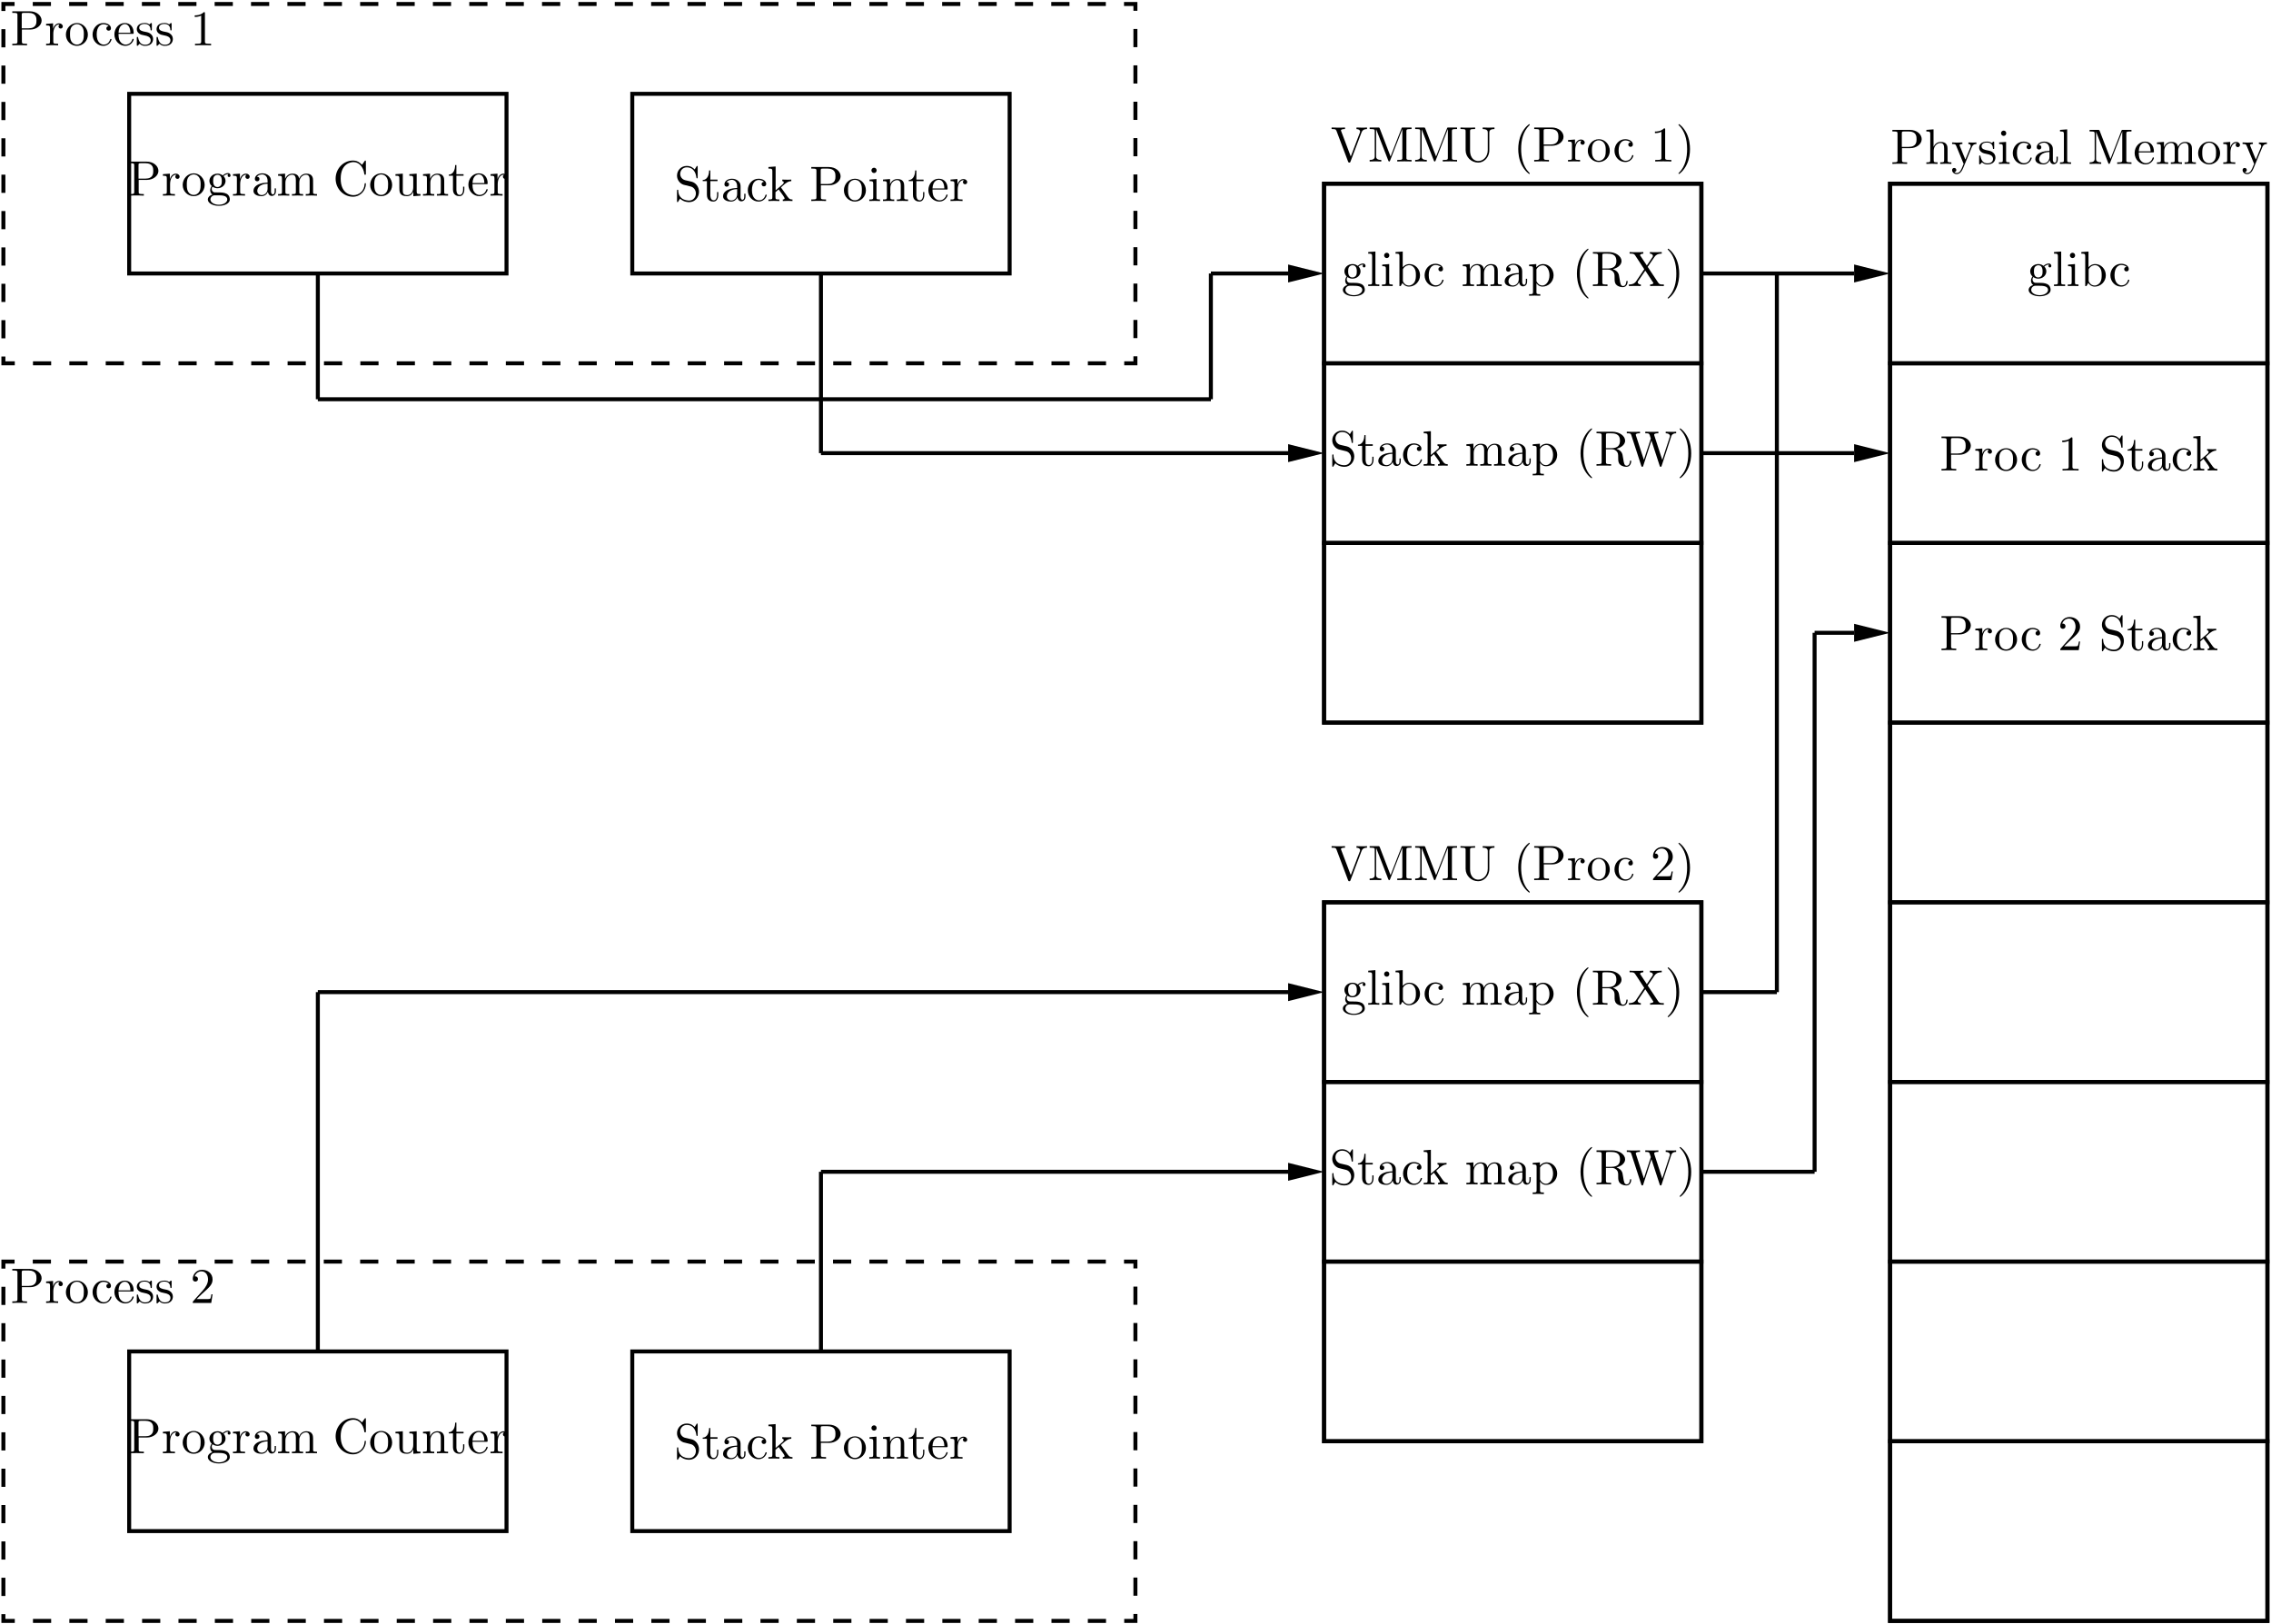 <?xml version="1.0" encoding="UTF-8"?>
<svg xmlns="http://www.w3.org/2000/svg" xmlns:xlink="http://www.w3.org/1999/xlink" width="455pt" height="325.5pt" viewBox="0 0 455 325.5" version="1.1">
<defs>
<g>
<symbol overflow="visible" id="glyph0-0">
<path style="stroke:none;" d=""/>
</symbol>
<symbol overflow="visible" id="glyph0-1">
<path style="stroke:none;" d="M 2.266 -3.156 L 3.953 -3.156 C 5.141 -3.156 6.219 -3.953 6.219 -4.953 C 6.219 -5.938 5.234 -6.812 3.875 -6.812 L 0.344 -6.812 L 0.344 -6.5 L 0.594 -6.5 C 1.359 -6.5 1.375 -6.391 1.375 -6.031 L 1.375 -0.781 C 1.375 -0.422 1.359 -0.312 0.594 -0.312 L 0.344 -0.312 L 0.344 0 C 0.703 -0.031 1.438 -0.031 1.812 -0.031 C 2.188 -0.031 2.938 -0.031 3.297 0 L 3.297 -0.312 L 3.047 -0.312 C 2.281 -0.312 2.266 -0.422 2.266 -0.781 Z M 2.234 -3.406 L 2.234 -6.094 C 2.234 -6.438 2.25 -6.5 2.719 -6.5 L 3.609 -6.5 C 5.188 -6.5 5.188 -5.438 5.188 -4.953 C 5.188 -4.484 5.188 -3.406 3.609 -3.406 Z M 2.234 -3.406 "/>
</symbol>
<symbol overflow="visible" id="glyph0-2">
<path style="stroke:none;" d="M 1.672 -3.312 L 1.672 -4.406 L 0.281 -4.297 L 0.281 -3.984 C 0.984 -3.984 1.062 -3.922 1.062 -3.422 L 1.062 -0.75 C 1.062 -0.312 0.953 -0.312 0.281 -0.312 L 0.281 0 C 0.672 -0.016 1.141 -0.031 1.422 -0.031 C 1.812 -0.031 2.281 -0.031 2.688 0 L 2.688 -0.312 L 2.469 -0.312 C 1.734 -0.312 1.719 -0.422 1.719 -0.781 L 1.719 -2.312 C 1.719 -3.297 2.141 -4.188 2.891 -4.188 C 2.953 -4.188 2.984 -4.188 3 -4.172 C 2.969 -4.172 2.766 -4.047 2.766 -3.781 C 2.766 -3.516 2.984 -3.359 3.203 -3.359 C 3.375 -3.359 3.625 -3.484 3.625 -3.797 C 3.625 -4.109 3.312 -4.406 2.891 -4.406 C 2.156 -4.406 1.797 -3.734 1.672 -3.312 Z M 1.672 -3.312 "/>
</symbol>
<symbol overflow="visible" id="glyph0-3">
<path style="stroke:none;" d="M 4.688 -2.141 C 4.688 -3.406 3.703 -4.469 2.5 -4.469 C 1.25 -4.469 0.281 -3.375 0.281 -2.141 C 0.281 -0.844 1.312 0.109 2.484 0.109 C 3.688 0.109 4.688 -0.875 4.688 -2.141 Z M 2.5 -0.141 C 2.062 -0.141 1.625 -0.344 1.359 -0.812 C 1.109 -1.25 1.109 -1.859 1.109 -2.219 C 1.109 -2.609 1.109 -3.141 1.344 -3.578 C 1.609 -4.031 2.078 -4.25 2.484 -4.25 C 2.922 -4.25 3.344 -4.031 3.609 -3.594 C 3.875 -3.172 3.875 -2.594 3.875 -2.219 C 3.875 -1.859 3.875 -1.312 3.656 -0.875 C 3.422 -0.422 2.984 -0.141 2.5 -0.141 Z M 2.5 -0.141 "/>
</symbol>
<symbol overflow="visible" id="glyph0-4">
<path style="stroke:none;" d="M 1.172 -2.172 C 1.172 -3.797 1.984 -4.219 2.516 -4.219 C 2.609 -4.219 3.234 -4.203 3.578 -3.844 C 3.172 -3.812 3.109 -3.516 3.109 -3.391 C 3.109 -3.125 3.297 -2.938 3.562 -2.938 C 3.828 -2.938 4.031 -3.094 4.031 -3.406 C 4.031 -4.078 3.266 -4.469 2.5 -4.469 C 1.25 -4.469 0.344 -3.391 0.344 -2.156 C 0.344 -0.875 1.328 0.109 2.484 0.109 C 3.812 0.109 4.141 -1.094 4.141 -1.188 C 4.141 -1.281 4.031 -1.281 4 -1.281 C 3.922 -1.281 3.891 -1.25 3.875 -1.188 C 3.594 -0.266 2.938 -0.141 2.578 -0.141 C 2.047 -0.141 1.172 -0.562 1.172 -2.172 Z M 1.172 -2.172 "/>
</symbol>
<symbol overflow="visible" id="glyph0-5">
<path style="stroke:none;" d="M 1.109 -2.516 C 1.172 -4 2.016 -4.25 2.359 -4.25 C 3.375 -4.25 3.484 -2.906 3.484 -2.516 Z M 1.109 -2.297 L 3.891 -2.297 C 4.109 -2.297 4.141 -2.297 4.141 -2.516 C 4.141 -3.5 3.594 -4.469 2.359 -4.469 C 1.203 -4.469 0.281 -3.438 0.281 -2.188 C 0.281 -0.859 1.328 0.109 2.469 0.109 C 3.688 0.109 4.141 -1 4.141 -1.188 C 4.141 -1.281 4.062 -1.312 4 -1.312 C 3.922 -1.312 3.891 -1.25 3.875 -1.172 C 3.531 -0.141 2.625 -0.141 2.531 -0.141 C 2.031 -0.141 1.641 -0.438 1.406 -0.812 C 1.109 -1.281 1.109 -1.938 1.109 -2.297 Z M 1.109 -2.297 "/>
</symbol>
<symbol overflow="visible" id="glyph0-6">
<path style="stroke:none;" d="M 2.078 -1.938 C 2.297 -1.891 3.109 -1.734 3.109 -1.016 C 3.109 -0.516 2.766 -0.109 1.984 -0.109 C 1.141 -0.109 0.781 -0.672 0.594 -1.531 C 0.562 -1.656 0.562 -1.688 0.453 -1.688 C 0.328 -1.688 0.328 -1.625 0.328 -1.453 L 0.328 -0.125 C 0.328 0.047 0.328 0.109 0.438 0.109 C 0.484 0.109 0.5 0.094 0.688 -0.094 C 0.703 -0.109 0.703 -0.125 0.891 -0.312 C 1.328 0.094 1.781 0.109 1.984 0.109 C 3.125 0.109 3.594 -0.562 3.594 -1.281 C 3.594 -1.797 3.297 -2.109 3.172 -2.219 C 2.844 -2.547 2.453 -2.625 2.031 -2.703 C 1.469 -2.812 0.812 -2.938 0.812 -3.516 C 0.812 -3.875 1.062 -4.281 1.922 -4.281 C 3.016 -4.281 3.078 -3.375 3.094 -3.078 C 3.094 -2.984 3.188 -2.984 3.203 -2.984 C 3.344 -2.984 3.344 -3.031 3.344 -3.219 L 3.344 -4.234 C 3.344 -4.391 3.344 -4.469 3.234 -4.469 C 3.188 -4.469 3.156 -4.469 3.031 -4.344 C 3 -4.312 2.906 -4.219 2.859 -4.188 C 2.484 -4.469 2.078 -4.469 1.922 -4.469 C 0.703 -4.469 0.328 -3.797 0.328 -3.234 C 0.328 -2.891 0.484 -2.609 0.75 -2.391 C 1.078 -2.141 1.359 -2.078 2.078 -1.938 Z M 2.078 -1.938 "/>
</symbol>
<symbol overflow="visible" id="glyph0-7">
<path style="stroke:none;" d="M 2.938 -6.375 C 2.938 -6.625 2.938 -6.641 2.703 -6.641 C 2.078 -6 1.203 -6 0.891 -6 L 0.891 -5.688 C 1.094 -5.688 1.672 -5.688 2.188 -5.953 L 2.188 -0.781 C 2.188 -0.422 2.156 -0.312 1.266 -0.312 L 0.953 -0.312 L 0.953 0 C 1.297 -0.031 2.156 -0.031 2.562 -0.031 C 2.953 -0.031 3.828 -0.031 4.172 0 L 4.172 -0.312 L 3.859 -0.312 C 2.953 -0.312 2.938 -0.422 2.938 -0.781 Z M 2.938 -6.375 "/>
</symbol>
<symbol overflow="visible" id="glyph0-8">
<path style="stroke:none;" d="M 2.219 -1.719 C 1.344 -1.719 1.344 -2.719 1.344 -2.938 C 1.344 -3.203 1.359 -3.531 1.5 -3.781 C 1.578 -3.891 1.812 -4.172 2.219 -4.172 C 3.078 -4.172 3.078 -3.188 3.078 -2.953 C 3.078 -2.688 3.078 -2.359 2.922 -2.109 C 2.844 -2 2.609 -1.719 2.219 -1.719 Z M 1.062 -1.328 C 1.062 -1.359 1.062 -1.594 1.219 -1.797 C 1.609 -1.516 2.031 -1.484 2.219 -1.484 C 3.141 -1.484 3.828 -2.172 3.828 -2.938 C 3.828 -3.312 3.672 -3.672 3.422 -3.906 C 3.781 -4.25 4.141 -4.297 4.312 -4.297 C 4.344 -4.297 4.391 -4.297 4.422 -4.281 C 4.312 -4.25 4.25 -4.141 4.25 -4.016 C 4.25 -3.844 4.391 -3.734 4.547 -3.734 C 4.641 -3.734 4.828 -3.797 4.828 -4.031 C 4.828 -4.203 4.719 -4.516 4.328 -4.516 C 4.125 -4.516 3.688 -4.453 3.266 -4.047 C 2.844 -4.375 2.438 -4.406 2.219 -4.406 C 1.281 -4.406 0.594 -3.719 0.594 -2.953 C 0.594 -2.516 0.812 -2.141 1.062 -1.922 C 0.938 -1.781 0.75 -1.453 0.75 -1.094 C 0.75 -0.781 0.891 -0.406 1.203 -0.203 C 0.594 -0.047 0.281 0.391 0.281 0.781 C 0.281 1.5 1.266 2.047 2.484 2.047 C 3.656 2.047 4.688 1.547 4.688 0.766 C 4.688 0.422 4.562 -0.094 4.047 -0.375 C 3.516 -0.641 2.938 -0.641 2.328 -0.641 C 2.078 -0.641 1.656 -0.641 1.578 -0.656 C 1.266 -0.703 1.062 -1 1.062 -1.328 Z M 2.5 1.828 C 1.484 1.828 0.797 1.312 0.797 0.781 C 0.797 0.328 1.172 -0.047 1.609 -0.062 L 2.203 -0.062 C 3.062 -0.062 4.172 -0.062 4.172 0.781 C 4.172 1.328 3.469 1.828 2.5 1.828 Z M 2.5 1.828 "/>
</symbol>
<symbol overflow="visible" id="glyph0-9">
<path style="stroke:none;" d="M 3.312 -0.75 C 3.359 -0.359 3.625 0.062 4.094 0.062 C 4.312 0.062 4.922 -0.078 4.922 -0.891 L 4.922 -1.453 L 4.672 -1.453 L 4.672 -0.891 C 4.672 -0.312 4.422 -0.25 4.312 -0.25 C 3.984 -0.25 3.938 -0.703 3.938 -0.75 L 3.938 -2.734 C 3.938 -3.156 3.938 -3.547 3.578 -3.922 C 3.188 -4.312 2.688 -4.469 2.219 -4.469 C 1.391 -4.469 0.703 -4 0.703 -3.344 C 0.703 -3.047 0.906 -2.875 1.172 -2.875 C 1.453 -2.875 1.625 -3.078 1.625 -3.328 C 1.625 -3.453 1.578 -3.781 1.109 -3.781 C 1.391 -4.141 1.875 -4.25 2.188 -4.25 C 2.688 -4.25 3.25 -3.859 3.25 -2.969 L 3.25 -2.609 C 2.734 -2.578 2.047 -2.547 1.422 -2.25 C 0.672 -1.906 0.422 -1.391 0.422 -0.953 C 0.422 -0.141 1.391 0.109 2.016 0.109 C 2.672 0.109 3.125 -0.297 3.312 -0.75 Z M 3.25 -2.391 L 3.25 -1.391 C 3.25 -0.453 2.531 -0.109 2.078 -0.109 C 1.594 -0.109 1.188 -0.453 1.188 -0.953 C 1.188 -1.5 1.609 -2.328 3.25 -2.391 Z M 3.25 -2.391 "/>
</symbol>
<symbol overflow="visible" id="glyph0-10">
<path style="stroke:none;" d="M 1.094 -3.422 L 1.094 -0.75 C 1.094 -0.312 0.984 -0.312 0.312 -0.312 L 0.312 0 C 0.672 -0.016 1.172 -0.031 1.453 -0.031 C 1.703 -0.031 2.219 -0.016 2.562 0 L 2.562 -0.312 C 1.891 -0.312 1.781 -0.312 1.781 -0.75 L 1.781 -2.594 C 1.781 -3.625 2.5 -4.188 3.125 -4.188 C 3.766 -4.188 3.875 -3.656 3.875 -3.078 L 3.875 -0.75 C 3.875 -0.312 3.766 -0.312 3.094 -0.312 L 3.094 0 C 3.438 -0.016 3.953 -0.031 4.219 -0.031 C 4.469 -0.031 5 -0.016 5.328 0 L 5.328 -0.312 C 4.672 -0.312 4.562 -0.312 4.562 -0.75 L 4.562 -2.594 C 4.562 -3.625 5.266 -4.188 5.906 -4.188 C 6.531 -4.188 6.641 -3.656 6.641 -3.078 L 6.641 -0.75 C 6.641 -0.312 6.531 -0.312 5.859 -0.312 L 5.859 0 C 6.203 -0.016 6.719 -0.031 6.984 -0.031 C 7.25 -0.031 7.766 -0.016 8.109 0 L 8.109 -0.312 C 7.594 -0.312 7.344 -0.312 7.328 -0.609 L 7.328 -2.516 C 7.328 -3.375 7.328 -3.672 7.016 -4.031 C 6.875 -4.203 6.547 -4.406 5.969 -4.406 C 5.141 -4.406 4.688 -3.812 4.531 -3.422 C 4.391 -4.297 3.656 -4.406 3.203 -4.406 C 2.469 -4.406 2 -3.984 1.719 -3.359 L 1.719 -4.406 L 0.312 -4.297 L 0.312 -3.984 C 1.016 -3.984 1.094 -3.922 1.094 -3.422 Z M 1.094 -3.422 "/>
</symbol>
<symbol overflow="visible" id="glyph0-11">
<path style="stroke:none;" d="M 0.562 -3.406 C 0.562 -1.344 2.172 0.219 4.031 0.219 C 5.656 0.219 6.625 -1.172 6.625 -2.328 C 6.625 -2.422 6.625 -2.5 6.5 -2.5 C 6.391 -2.5 6.391 -2.438 6.375 -2.328 C 6.297 -0.906 5.234 -0.094 4.141 -0.094 C 3.531 -0.094 1.578 -0.422 1.578 -3.406 C 1.578 -6.375 3.531 -6.719 4.141 -6.719 C 5.219 -6.719 6.109 -5.812 6.312 -4.359 C 6.328 -4.219 6.328 -4.188 6.469 -4.188 C 6.625 -4.188 6.625 -4.219 6.625 -4.422 L 6.625 -6.781 C 6.625 -6.953 6.625 -7.031 6.516 -7.031 C 6.484 -7.031 6.438 -7.031 6.359 -6.906 L 5.859 -6.172 C 5.5 -6.531 4.984 -7.031 4.031 -7.031 C 2.156 -7.031 0.562 -5.438 0.562 -3.406 Z M 0.562 -3.406 "/>
</symbol>
<symbol overflow="visible" id="glyph0-12">
<path style="stroke:none;" d="M 3.891 -0.781 L 3.891 0.109 L 5.328 0 L 5.328 -0.312 C 4.641 -0.312 4.562 -0.375 4.562 -0.875 L 4.562 -4.406 L 3.094 -4.297 L 3.094 -3.984 C 3.781 -3.984 3.875 -3.922 3.875 -3.422 L 3.875 -1.656 C 3.875 -0.781 3.391 -0.109 2.656 -0.109 C 1.828 -0.109 1.781 -0.578 1.781 -1.094 L 1.781 -4.406 L 0.312 -4.297 L 0.312 -3.984 C 1.094 -3.984 1.094 -3.953 1.094 -3.078 L 1.094 -1.578 C 1.094 -0.797 1.094 0.109 2.609 0.109 C 3.172 0.109 3.609 -0.172 3.891 -0.781 Z M 3.891 -0.781 "/>
</symbol>
<symbol overflow="visible" id="glyph0-13">
<path style="stroke:none;" d="M 1.094 -3.422 L 1.094 -0.75 C 1.094 -0.312 0.984 -0.312 0.312 -0.312 L 0.312 0 C 0.672 -0.016 1.172 -0.031 1.453 -0.031 C 1.703 -0.031 2.219 -0.016 2.562 0 L 2.562 -0.312 C 1.891 -0.312 1.781 -0.312 1.781 -0.75 L 1.781 -2.594 C 1.781 -3.625 2.5 -4.188 3.125 -4.188 C 3.766 -4.188 3.875 -3.656 3.875 -3.078 L 3.875 -0.75 C 3.875 -0.312 3.766 -0.312 3.094 -0.312 L 3.094 0 C 3.438 -0.016 3.953 -0.031 4.219 -0.031 C 4.469 -0.031 5 -0.016 5.328 0 L 5.328 -0.312 C 4.812 -0.312 4.562 -0.312 4.562 -0.609 L 4.562 -2.516 C 4.562 -3.375 4.562 -3.672 4.25 -4.031 C 4.109 -4.203 3.781 -4.406 3.203 -4.406 C 2.469 -4.406 2 -3.984 1.719 -3.359 L 1.719 -4.406 L 0.312 -4.297 L 0.312 -3.984 C 1.016 -3.984 1.094 -3.922 1.094 -3.422 Z M 1.094 -3.422 "/>
</symbol>
<symbol overflow="visible" id="glyph0-14">
<path style="stroke:none;" d="M 1.719 -3.984 L 3.156 -3.984 L 3.156 -4.297 L 1.719 -4.297 L 1.719 -6.125 L 1.469 -6.125 C 1.469 -5.312 1.172 -4.25 0.188 -4.203 L 0.188 -3.984 L 1.031 -3.984 L 1.031 -1.234 C 1.031 -0.016 1.969 0.109 2.328 0.109 C 3.031 0.109 3.312 -0.594 3.312 -1.234 L 3.312 -1.797 L 3.062 -1.797 L 3.062 -1.25 C 3.062 -0.516 2.766 -0.141 2.391 -0.141 C 1.719 -0.141 1.719 -1.047 1.719 -1.219 Z M 1.719 -3.984 "/>
</symbol>
<symbol overflow="visible" id="glyph0-15">
<path style="stroke:none;" d="M 3.484 -3.875 L 2.203 -4.172 C 1.578 -4.328 1.203 -4.859 1.203 -5.438 C 1.203 -6.141 1.734 -6.75 2.516 -6.75 C 4.172 -6.75 4.391 -5.109 4.453 -4.672 C 4.469 -4.609 4.469 -4.547 4.578 -4.547 C 4.703 -4.547 4.703 -4.594 4.703 -4.781 L 4.703 -6.781 C 4.703 -6.953 4.703 -7.031 4.594 -7.031 C 4.531 -7.031 4.516 -7.016 4.453 -6.891 L 4.094 -6.328 C 3.797 -6.625 3.391 -7.031 2.5 -7.031 C 1.391 -7.031 0.562 -6.156 0.562 -5.094 C 0.562 -4.266 1.094 -3.531 1.859 -3.266 C 1.969 -3.234 2.484 -3.109 3.188 -2.938 C 3.453 -2.875 3.75 -2.797 4.031 -2.438 C 4.234 -2.172 4.344 -1.844 4.344 -1.516 C 4.344 -0.812 3.844 -0.094 3 -0.094 C 2.719 -0.094 1.953 -0.141 1.422 -0.625 C 0.844 -1.172 0.812 -1.797 0.812 -2.156 C 0.797 -2.266 0.719 -2.266 0.688 -2.266 C 0.562 -2.266 0.562 -2.188 0.562 -2.016 L 0.562 -0.016 C 0.562 0.156 0.562 0.219 0.672 0.219 C 0.734 0.219 0.75 0.203 0.812 0.094 C 0.812 0.078 0.844 0.047 1.172 -0.484 C 1.484 -0.141 2.125 0.219 3.016 0.219 C 4.172 0.219 4.969 -0.75 4.969 -1.859 C 4.969 -2.844 4.312 -3.672 3.484 -3.875 Z M 3.484 -3.875 "/>
</symbol>
<symbol overflow="visible" id="glyph0-16">
<path style="stroke:none;" d="M 1.062 -0.75 C 1.062 -0.312 0.953 -0.312 0.281 -0.312 L 0.281 0 C 0.609 -0.016 1.078 -0.031 1.359 -0.031 C 1.672 -0.031 2.062 -0.016 2.469 0 L 2.469 -0.312 C 1.797 -0.312 1.688 -0.312 1.688 -0.75 L 1.688 -1.781 L 2.328 -2.328 C 3.094 -1.281 3.516 -0.719 3.516 -0.531 C 3.516 -0.344 3.344 -0.312 3.156 -0.312 L 3.156 0 C 3.422 -0.016 4.016 -0.031 4.234 -0.031 C 4.516 -0.031 4.812 -0.016 5.094 0 L 5.094 -0.312 C 4.719 -0.312 4.5 -0.312 4.125 -0.844 L 2.859 -2.625 C 2.844 -2.641 2.797 -2.703 2.797 -2.734 C 2.797 -2.766 3.516 -3.375 3.609 -3.453 C 4.234 -3.953 4.656 -3.984 4.859 -3.984 L 4.859 -4.297 C 4.578 -4.266 4.453 -4.266 4.172 -4.266 C 3.812 -4.266 3.188 -4.281 3.047 -4.297 L 3.047 -3.984 C 3.234 -3.984 3.344 -3.875 3.344 -3.734 C 3.344 -3.531 3.203 -3.422 3.125 -3.344 L 1.719 -2.141 L 1.719 -6.922 L 0.281 -6.812 L 0.281 -6.5 C 0.984 -6.5 1.062 -6.438 1.062 -5.938 Z M 1.062 -0.75 "/>
</symbol>
<symbol overflow="visible" id="glyph0-17">
<path style="stroke:none;" d="M 1.766 -4.406 L 0.375 -4.297 L 0.375 -3.984 C 1.016 -3.984 1.109 -3.922 1.109 -3.438 L 1.109 -0.75 C 1.109 -0.312 1 -0.312 0.328 -0.312 L 0.328 0 C 0.641 -0.016 1.188 -0.031 1.422 -0.031 C 1.781 -0.031 2.125 -0.016 2.469 0 L 2.469 -0.312 C 1.797 -0.312 1.766 -0.359 1.766 -0.75 Z M 1.797 -6.141 C 1.797 -6.453 1.562 -6.672 1.281 -6.672 C 0.969 -6.672 0.75 -6.406 0.75 -6.141 C 0.75 -5.875 0.969 -5.609 1.281 -5.609 C 1.562 -5.609 1.797 -5.828 1.797 -6.141 Z M 1.797 -6.141 "/>
</symbol>
<symbol overflow="visible" id="glyph0-18">
<path style="stroke:none;" d="M 1.266 -0.766 L 2.328 -1.797 C 3.875 -3.172 4.469 -3.703 4.469 -4.703 C 4.469 -5.844 3.578 -6.641 2.359 -6.641 C 1.234 -6.641 0.5 -5.719 0.5 -4.828 C 0.5 -4.281 1 -4.281 1.031 -4.281 C 1.203 -4.281 1.547 -4.391 1.547 -4.812 C 1.547 -5.062 1.359 -5.328 1.016 -5.328 C 0.938 -5.328 0.922 -5.328 0.891 -5.312 C 1.109 -5.969 1.656 -6.328 2.234 -6.328 C 3.141 -6.328 3.562 -5.516 3.562 -4.703 C 3.562 -3.906 3.078 -3.125 2.516 -2.5 L 0.609 -0.375 C 0.5 -0.266 0.5 -0.234 0.5 0 L 4.203 0 L 4.469 -1.734 L 4.234 -1.734 C 4.172 -1.438 4.109 -1 4 -0.844 C 3.938 -0.766 3.281 -0.766 3.062 -0.766 Z M 1.266 -0.766 "/>
</symbol>
<symbol overflow="visible" id="glyph0-19">
<path style="stroke:none;" d="M 6.188 -5.828 C 6.328 -6.203 6.594 -6.484 7.281 -6.5 L 7.281 -6.812 C 6.969 -6.781 6.562 -6.781 6.312 -6.781 C 6.016 -6.781 5.438 -6.797 5.172 -6.812 L 5.172 -6.5 C 5.688 -6.484 5.906 -6.234 5.906 -6 C 5.906 -5.922 5.875 -5.859 5.859 -5.797 L 4.031 -1 L 2.125 -6.031 C 2.062 -6.172 2.062 -6.188 2.062 -6.203 C 2.062 -6.5 2.625 -6.5 2.875 -6.5 L 2.875 -6.812 C 2.516 -6.781 1.828 -6.781 1.453 -6.781 C 0.984 -6.781 0.547 -6.797 0.188 -6.812 L 0.188 -6.5 C 0.844 -6.5 1.031 -6.5 1.172 -6.125 L 3.484 0 C 3.547 0.188 3.594 0.219 3.734 0.219 C 3.891 0.219 3.922 0.172 3.969 0.031 Z M 6.188 -5.828 "/>
</symbol>
<symbol overflow="visible" id="glyph0-20">
<path style="stroke:none;" d="M 2.406 -6.594 C 2.312 -6.812 2.281 -6.812 2.047 -6.812 L 0.375 -6.812 L 0.375 -6.5 L 0.609 -6.5 C 1.375 -6.5 1.391 -6.391 1.391 -6.031 L 1.391 -1.047 C 1.391 -0.781 1.391 -0.312 0.375 -0.312 L 0.375 0 C 0.719 -0.016 1.203 -0.031 1.531 -0.031 C 1.859 -0.031 2.359 -0.016 2.703 0 L 2.703 -0.312 C 1.672 -0.312 1.672 -0.781 1.672 -1.047 L 1.672 -6.422 L 1.688 -6.422 L 4.094 -0.219 C 4.141 -0.094 4.188 0 4.281 0 C 4.391 0 4.422 -0.078 4.469 -0.188 L 6.922 -6.5 L 6.922 -0.781 C 6.922 -0.422 6.906 -0.312 6.141 -0.312 L 5.906 -0.312 L 5.906 0 C 6.266 -0.031 6.953 -0.031 7.344 -0.031 C 7.719 -0.031 8.391 -0.031 8.766 0 L 8.766 -0.312 L 8.516 -0.312 C 7.75 -0.312 7.734 -0.422 7.734 -0.781 L 7.734 -6.031 C 7.734 -6.391 7.75 -6.5 8.516 -6.5 L 8.766 -6.5 L 8.766 -6.812 L 7.078 -6.812 C 6.812 -6.812 6.812 -6.797 6.75 -6.625 L 4.562 -1 Z M 2.406 -6.594 "/>
</symbol>
<symbol overflow="visible" id="glyph0-21">
<path style="stroke:none;" d="M 5.797 -2.297 C 5.797 -0.891 4.828 -0.094 3.891 -0.094 C 3.422 -0.094 2.25 -0.344 2.25 -2.234 L 2.25 -6.031 C 2.25 -6.391 2.266 -6.5 3.031 -6.5 L 3.266 -6.5 L 3.266 -6.812 C 2.922 -6.781 2.188 -6.781 1.797 -6.781 C 1.422 -6.781 0.672 -6.781 0.328 -6.812 L 0.328 -6.5 L 0.562 -6.5 C 1.328 -6.5 1.359 -6.391 1.359 -6.031 L 1.359 -2.266 C 1.359 -0.875 2.516 0.219 3.875 0.219 C 5.016 0.219 5.906 -0.703 6.078 -1.844 C 6.109 -2.047 6.109 -2.141 6.109 -2.531 L 6.109 -5.719 C 6.109 -6.047 6.109 -6.5 7.141 -6.5 L 7.141 -6.812 C 6.781 -6.797 6.297 -6.781 5.969 -6.781 C 5.609 -6.781 5.141 -6.797 4.781 -6.812 L 4.781 -6.5 C 5.797 -6.5 5.797 -6.031 5.797 -5.766 Z M 5.797 -2.297 "/>
</symbol>
<symbol overflow="visible" id="glyph0-22">
<path style="stroke:none;" d="M 3.297 2.391 C 3.297 2.359 3.297 2.344 3.125 2.172 C 1.891 0.922 1.562 -0.969 1.562 -2.5 C 1.562 -4.234 1.938 -5.969 3.172 -7.203 C 3.297 -7.328 3.297 -7.344 3.297 -7.375 C 3.297 -7.453 3.266 -7.484 3.203 -7.484 C 3.094 -7.484 2.203 -6.797 1.609 -5.531 C 1.109 -4.438 0.984 -3.328 0.984 -2.5 C 0.984 -1.719 1.094 -0.516 1.641 0.625 C 2.25 1.844 3.094 2.5 3.203 2.5 C 3.266 2.5 3.297 2.469 3.297 2.391 Z M 3.297 2.391 "/>
</symbol>
<symbol overflow="visible" id="glyph0-23">
<path style="stroke:none;" d="M 2.875 -2.5 C 2.875 -3.266 2.766 -4.469 2.219 -5.609 C 1.625 -6.828 0.766 -7.484 0.672 -7.484 C 0.609 -7.484 0.562 -7.438 0.562 -7.375 C 0.562 -7.344 0.562 -7.328 0.75 -7.141 C 1.734 -6.156 2.297 -4.578 2.297 -2.5 C 2.297 -0.781 1.938 0.969 0.703 2.219 C 0.562 2.344 0.562 2.359 0.562 2.391 C 0.562 2.453 0.609 2.5 0.672 2.5 C 0.766 2.5 1.672 1.812 2.25 0.547 C 2.766 -0.547 2.875 -1.656 2.875 -2.5 Z M 2.875 -2.5 "/>
</symbol>
<symbol overflow="visible" id="glyph0-24">
<path style="stroke:none;" d="M 1.766 -6.922 L 0.328 -6.812 L 0.328 -6.5 C 1.031 -6.5 1.109 -6.438 1.109 -5.938 L 1.109 -0.75 C 1.109 -0.312 1 -0.312 0.328 -0.312 L 0.328 0 C 0.656 -0.016 1.188 -0.031 1.438 -0.031 C 1.688 -0.031 2.172 -0.016 2.547 0 L 2.547 -0.312 C 1.875 -0.312 1.766 -0.312 1.766 -0.75 Z M 1.766 -6.922 "/>
</symbol>
<symbol overflow="visible" id="glyph0-25">
<path style="stroke:none;" d="M 1.719 -3.766 L 1.719 -6.922 L 0.281 -6.812 L 0.281 -6.5 C 0.984 -6.5 1.062 -6.438 1.062 -5.938 L 1.062 0 L 1.312 0 C 1.312 -0.016 1.391 -0.156 1.672 -0.625 C 1.812 -0.391 2.234 0.109 2.969 0.109 C 4.156 0.109 5.188 -0.875 5.188 -2.156 C 5.188 -3.422 4.219 -4.406 3.078 -4.406 C 2.297 -4.406 1.875 -3.938 1.719 -3.766 Z M 1.75 -1.141 L 1.75 -3.188 C 1.75 -3.375 1.75 -3.391 1.859 -3.547 C 2.25 -4.109 2.797 -4.188 3.031 -4.188 C 3.484 -4.188 3.844 -3.922 4.078 -3.547 C 4.344 -3.141 4.359 -2.578 4.359 -2.156 C 4.359 -1.797 4.344 -1.203 4.062 -0.75 C 3.844 -0.438 3.469 -0.109 2.938 -0.109 C 2.484 -0.109 2.125 -0.344 1.891 -0.719 C 1.75 -0.922 1.75 -0.953 1.75 -1.141 Z M 1.75 -1.141 "/>
</symbol>
<symbol overflow="visible" id="glyph0-26">
<path style="stroke:none;" d="M 1.719 -3.75 L 1.719 -4.406 L 0.281 -4.297 L 0.281 -3.984 C 0.984 -3.984 1.062 -3.922 1.062 -3.484 L 1.062 1.172 C 1.062 1.625 0.953 1.625 0.281 1.625 L 0.281 1.938 C 0.625 1.922 1.141 1.906 1.391 1.906 C 1.672 1.906 2.172 1.922 2.516 1.938 L 2.516 1.625 C 1.859 1.625 1.75 1.625 1.75 1.172 L 1.75 -0.594 C 1.797 -0.422 2.219 0.109 2.969 0.109 C 4.156 0.109 5.188 -0.875 5.188 -2.156 C 5.188 -3.422 4.234 -4.406 3.109 -4.406 C 2.328 -4.406 1.906 -3.969 1.719 -3.75 Z M 1.75 -1.141 L 1.75 -3.359 C 2.031 -3.875 2.516 -4.156 3.031 -4.156 C 3.766 -4.156 4.359 -3.281 4.359 -2.156 C 4.359 -0.953 3.672 -0.109 2.938 -0.109 C 2.531 -0.109 2.156 -0.312 1.891 -0.719 C 1.75 -0.922 1.75 -0.938 1.75 -1.141 Z M 1.75 -1.141 "/>
</symbol>
<symbol overflow="visible" id="glyph0-27">
<path style="stroke:none;" d="M 2.234 -3.516 L 2.234 -6.094 C 2.234 -6.328 2.234 -6.453 2.453 -6.484 C 2.547 -6.5 2.844 -6.5 3.047 -6.5 C 3.938 -6.5 5.047 -6.453 5.047 -5.016 C 5.047 -4.328 4.812 -3.516 3.344 -3.516 Z M 4.344 -3.391 C 5.297 -3.625 6.078 -4.234 6.078 -5.016 C 6.078 -5.969 4.938 -6.812 3.484 -6.812 L 0.344 -6.812 L 0.344 -6.5 L 0.594 -6.5 C 1.359 -6.5 1.375 -6.391 1.375 -6.031 L 1.375 -0.781 C 1.375 -0.422 1.359 -0.312 0.594 -0.312 L 0.344 -0.312 L 0.344 0 C 0.703 -0.031 1.422 -0.031 1.797 -0.031 C 2.188 -0.031 2.906 -0.031 3.266 0 L 3.266 -0.312 L 3.016 -0.312 C 2.25 -0.312 2.234 -0.422 2.234 -0.781 L 2.234 -3.297 L 3.375 -3.297 C 3.531 -3.297 3.953 -3.297 4.312 -2.953 C 4.688 -2.609 4.688 -2.297 4.688 -1.625 C 4.688 -0.984 4.688 -0.578 5.094 -0.203 C 5.5 0.156 6.047 0.219 6.344 0.219 C 7.125 0.219 7.297 -0.594 7.297 -0.875 C 7.297 -0.938 7.297 -1.047 7.172 -1.047 C 7.062 -1.047 7.062 -0.953 7.047 -0.891 C 6.984 -0.172 6.641 0 6.391 0 C 5.906 0 5.828 -0.516 5.688 -1.438 L 5.547 -2.234 C 5.375 -2.875 4.891 -3.203 4.344 -3.391 Z M 4.344 -3.391 "/>
</symbol>
<symbol overflow="visible" id="glyph0-28">
<path style="stroke:none;" d="M 4 -3.844 L 5.375 -5.859 C 5.594 -6.172 5.938 -6.484 6.812 -6.5 L 6.812 -6.812 C 6.438 -6.797 5.969 -6.781 5.719 -6.781 C 5.312 -6.781 4.828 -6.781 4.438 -6.812 L 4.438 -6.5 C 4.828 -6.484 5.047 -6.266 5.047 -6.047 C 5.047 -5.938 5.031 -5.922 4.969 -5.812 L 3.828 -4.125 L 2.547 -6.047 C 2.516 -6.078 2.469 -6.156 2.469 -6.203 C 2.469 -6.312 2.688 -6.484 3.125 -6.5 L 3.125 -6.812 C 2.766 -6.781 2.047 -6.781 1.672 -6.781 C 1.359 -6.781 0.734 -6.781 0.375 -6.812 L 0.375 -6.5 L 0.562 -6.5 C 1.109 -6.5 1.297 -6.438 1.484 -6.156 L 3.312 -3.375 L 1.688 -0.969 C 1.547 -0.766 1.25 -0.312 0.234 -0.312 L 0.234 0 C 0.594 -0.016 1.016 -0.031 1.344 -0.031 C 1.719 -0.031 2.266 -0.031 2.625 0 L 2.625 -0.312 C 2.156 -0.312 2 -0.594 2 -0.766 C 2 -0.859 2.031 -0.891 2.094 -1 L 3.516 -3.094 L 5.078 -0.719 C 5.109 -0.672 5.141 -0.641 5.141 -0.609 C 5.141 -0.484 4.922 -0.312 4.484 -0.312 L 4.484 0 C 4.828 -0.031 5.562 -0.031 5.938 -0.031 C 6.359 -0.031 6.812 -0.016 7.234 0 L 7.234 -0.312 L 7.047 -0.312 C 6.531 -0.312 6.312 -0.359 6.109 -0.672 Z M 4 -3.844 "/>
</symbol>
<symbol overflow="visible" id="glyph0-29">
<path style="stroke:none;" d="M 9.062 -5.828 C 9.234 -6.406 9.672 -6.5 10.062 -6.5 L 10.062 -6.812 C 9.766 -6.781 9.453 -6.781 9.156 -6.781 C 8.859 -6.781 8.219 -6.797 7.969 -6.812 L 7.969 -6.5 C 8.641 -6.484 8.828 -6.156 8.828 -5.969 C 8.828 -5.906 8.797 -5.828 8.781 -5.766 L 7.281 -1.172 L 5.688 -6.047 C 5.688 -6.094 5.656 -6.156 5.656 -6.203 C 5.656 -6.5 6.234 -6.5 6.5 -6.5 L 6.5 -6.812 C 6.141 -6.781 5.469 -6.781 5.078 -6.781 C 4.703 -6.781 4.281 -6.797 3.875 -6.812 L 3.875 -6.5 C 4.438 -6.5 4.641 -6.5 4.766 -6.141 L 4.984 -5.438 L 3.594 -1.172 L 2 -6.078 C 1.984 -6.094 1.969 -6.172 1.969 -6.203 C 1.969 -6.5 2.547 -6.5 2.812 -6.5 L 2.812 -6.812 C 2.453 -6.781 1.781 -6.781 1.391 -6.781 C 1.016 -6.781 0.594 -6.797 0.172 -6.812 L 0.172 -6.5 C 0.922 -6.5 0.969 -6.453 1.094 -6.078 L 3.078 0.031 C 3.109 0.125 3.141 0.219 3.266 0.219 C 3.406 0.219 3.422 0.156 3.469 0.016 L 5.109 -5.047 L 6.766 0.031 C 6.797 0.125 6.828 0.219 6.953 0.219 C 7.094 0.219 7.125 0.156 7.156 0.016 Z M 9.062 -5.828 "/>
</symbol>
<symbol overflow="visible" id="glyph0-30">
<path style="stroke:none;" d="M 1.094 -0.75 C 1.094 -0.312 0.984 -0.312 0.312 -0.312 L 0.312 0 C 0.672 -0.016 1.172 -0.031 1.453 -0.031 C 1.703 -0.031 2.219 -0.016 2.562 0 L 2.562 -0.312 C 1.891 -0.312 1.781 -0.312 1.781 -0.75 L 1.781 -2.594 C 1.781 -3.625 2.5 -4.188 3.125 -4.188 C 3.766 -4.188 3.875 -3.656 3.875 -3.078 L 3.875 -0.75 C 3.875 -0.312 3.766 -0.312 3.094 -0.312 L 3.094 0 C 3.438 -0.016 3.953 -0.031 4.219 -0.031 C 4.469 -0.031 5 -0.016 5.328 0 L 5.328 -0.312 C 4.812 -0.312 4.562 -0.312 4.562 -0.609 L 4.562 -2.516 C 4.562 -3.375 4.562 -3.672 4.25 -4.031 C 4.109 -4.203 3.781 -4.406 3.203 -4.406 C 2.359 -4.406 1.922 -3.812 1.75 -3.422 L 1.75 -6.922 L 0.312 -6.812 L 0.312 -6.5 C 1.016 -6.5 1.094 -6.438 1.094 -5.938 Z M 1.094 -0.75 "/>
</symbol>
<symbol overflow="visible" id="glyph0-31">
<path style="stroke:none;" d="M 4.141 -3.344 C 4.391 -3.984 4.906 -3.984 5.062 -3.984 L 5.062 -4.297 C 4.828 -4.281 4.547 -4.266 4.312 -4.266 C 4.141 -4.266 3.672 -4.281 3.453 -4.297 L 3.453 -3.984 C 3.766 -3.984 3.922 -3.812 3.922 -3.562 C 3.922 -3.453 3.906 -3.438 3.859 -3.312 L 2.844 -0.875 L 1.75 -3.547 C 1.703 -3.656 1.688 -3.688 1.688 -3.734 C 1.688 -3.984 2.047 -3.984 2.25 -3.984 L 2.25 -4.297 C 1.984 -4.281 1.328 -4.266 1.156 -4.266 C 0.891 -4.266 0.484 -4.281 0.188 -4.297 L 0.188 -3.984 C 0.672 -3.984 0.859 -3.984 1 -3.641 L 2.5 0 C 2.438 0.125 2.297 0.453 2.25 0.594 C 2.031 1.141 1.75 1.828 1.109 1.828 C 1.062 1.828 0.828 1.828 0.641 1.641 C 0.953 1.609 1.031 1.391 1.031 1.219 C 1.031 0.969 0.844 0.812 0.609 0.812 C 0.406 0.812 0.188 0.938 0.188 1.234 C 0.188 1.688 0.609 2.047 1.109 2.047 C 1.734 2.047 2.141 1.469 2.375 0.906 Z M 4.141 -3.344 "/>
</symbol>
</g>
<clipPath id="clip1">
  <path d="M 0 252 L 228 252 L 228 325.5 L 0 325.5 Z M 0 252 "/>
</clipPath>
<clipPath id="clip2">
  <path d="M 378 36 L 455 36 L 455 325.5 L 378 325.5 Z M 378 36 "/>
</clipPath>
<clipPath id="clip3">
  <path d="M 378 288 L 455 288 L 455 325.5 L 378 325.5 Z M 378 288 "/>
</clipPath>
</defs>
<g id="surface1">
<path style="fill:none;stroke-width:7.97;stroke-linecap:butt;stroke-linejoin:miter;stroke:rgb(0%,0%,0%);stroke-opacity:1;stroke-dasharray:36.439,36.439;stroke-dashoffset:18.001;stroke-miterlimit:10;" d="M 6.797 2886.992 L 6.797 2526.992 L 2274.805 2526.992 L 2274.805 3246.992 L 6.797 3246.992 Z M 6.797 2886.992 " transform="matrix(0.1,0,0,-0.1,0,325.5)"/>
<g style="fill:rgb(0%,0%,0%);fill-opacity:1;">
  <use xlink:href="#glyph0-1" x="2.12" y="9.08"/>
</g>
<g style="fill:rgb(0%,0%,0%);fill-opacity:1;">
  <use xlink:href="#glyph0-2" x="8.96" y="9.08"/>
</g>
<g style="fill:rgb(0%,0%,0%);fill-opacity:1;">
  <use xlink:href="#glyph0-3" x="12.92" y="9.08"/>
</g>
<g style="fill:rgb(0%,0%,0%);fill-opacity:1;">
  <use xlink:href="#glyph0-4" x="18.2" y="9.08"/>
</g>
<g style="fill:rgb(0%,0%,0%);fill-opacity:1;">
  <use xlink:href="#glyph0-5" x="22.64" y="9.08"/>
</g>
<g style="fill:rgb(0%,0%,0%);fill-opacity:1;">
  <use xlink:href="#glyph0-6" x="27.08" y="9.08"/>
</g>
<g style="fill:rgb(0%,0%,0%);fill-opacity:1;">
  <use xlink:href="#glyph0-6" x="31.04" y="9.08"/>
</g>
<g style="fill:rgb(0%,0%,0%);fill-opacity:1;">
  <use xlink:href="#glyph0-7" x="38.12" y="9.08"/>
</g>
<path style="fill:none;stroke-width:7.97;stroke-linecap:butt;stroke-linejoin:miter;stroke:rgb(0%,0%,0%);stroke-opacity:1;stroke-miterlimit:10;" d="M 258.789 2886.992 L 258.789 2706.992 L 1014.805 2706.992 L 1014.805 3066.992 L 258.789 3066.992 Z M 258.789 2886.992 " transform="matrix(0.1,0,0,-0.1,0,325.5)"/>
<g style="fill:rgb(0%,0%,0%);fill-opacity:1;">
  <use xlink:href="#glyph0-1" x="25.52" y="39.2"/>
</g>
<g style="fill:rgb(0%,0%,0%);fill-opacity:1;">
  <use xlink:href="#glyph0-2" x="32.36" y="39.2"/>
</g>
<g style="fill:rgb(0%,0%,0%);fill-opacity:1;">
  <use xlink:href="#glyph0-3" x="36.32" y="39.2"/>
</g>
<g style="fill:rgb(0%,0%,0%);fill-opacity:1;">
  <use xlink:href="#glyph0-8" x="41.36" y="39.2"/>
</g>
<g style="fill:rgb(0%,0%,0%);fill-opacity:1;">
  <use xlink:href="#glyph0-2" x="46.4" y="39.2"/>
</g>
<g style="fill:rgb(0%,0%,0%);fill-opacity:1;">
  <use xlink:href="#glyph0-9" x="50.36" y="39.2"/>
</g>
<g style="fill:rgb(0%,0%,0%);fill-opacity:1;">
  <use xlink:href="#glyph0-10" x="55.4" y="39.2"/>
</g>
<g style="fill:rgb(0%,0%,0%);fill-opacity:1;">
  <use xlink:href="#glyph0-11" x="66.68" y="39.2"/>
</g>
<g style="fill:rgb(0%,0%,0%);fill-opacity:1;">
  <use xlink:href="#glyph0-3" x="73.88" y="39.2"/>
</g>
<g style="fill:rgb(0%,0%,0%);fill-opacity:1;">
  <use xlink:href="#glyph0-12" x="78.92" y="39.2"/>
</g>
<g style="fill:rgb(0%,0%,0%);fill-opacity:1;">
  <use xlink:href="#glyph0-13" x="84.44" y="39.2"/>
</g>
<g style="fill:rgb(0%,0%,0%);fill-opacity:1;">
  <use xlink:href="#glyph0-14" x="89.72" y="39.2"/>
</g>
<g style="fill:rgb(0%,0%,0%);fill-opacity:1;">
  <use xlink:href="#glyph0-5" x="93.56" y="39.2"/>
</g>
<g style="fill:rgb(0%,0%,0%);fill-opacity:1;">
  <use xlink:href="#glyph0-2" x="98" y="39.2"/>
</g>
<path style="fill:none;stroke-width:7.97;stroke-linecap:butt;stroke-linejoin:miter;stroke:rgb(0%,0%,0%);stroke-opacity:1;stroke-miterlimit:10;" d="M 1266.797 2886.992 L 1266.797 2706.992 L 2022.812 2706.992 L 2022.812 3066.992 L 1266.797 3066.992 Z M 1266.797 2886.992 " transform="matrix(0.1,0,0,-0.1,0,325.5)"/>
<g style="fill:rgb(0%,0%,0%);fill-opacity:1;">
  <use xlink:href="#glyph0-15" x="135.079" y="40.28"/>
</g>
<g style="fill:rgb(0%,0%,0%);fill-opacity:1;">
  <use xlink:href="#glyph0-14" x="140.599" y="40.28"/>
</g>
<g style="fill:rgb(0%,0%,0%);fill-opacity:1;">
  <use xlink:href="#glyph0-9" x="144.439" y="40.28"/>
</g>
<g style="fill:rgb(0%,0%,0%);fill-opacity:1;">
  <use xlink:href="#glyph0-4" x="149.479" y="40.28"/>
</g>
<g style="fill:rgb(0%,0%,0%);fill-opacity:1;">
  <use xlink:href="#glyph0-16" x="153.679" y="40.28"/>
</g>
<g style="fill:rgb(0%,0%,0%);fill-opacity:1;">
  <use xlink:href="#glyph0-1" x="162.199" y="40.28"/>
</g>
<g style="fill:rgb(0%,0%,0%);fill-opacity:1;">
  <use xlink:href="#glyph0-3" x="168.799" y="40.28"/>
</g>
<g style="fill:rgb(0%,0%,0%);fill-opacity:1;">
  <use xlink:href="#glyph0-17" x="173.839" y="40.28"/>
  <use xlink:href="#glyph0-13" x="176.599" y="40.28"/>
</g>
<g style="fill:rgb(0%,0%,0%);fill-opacity:1;">
  <use xlink:href="#glyph0-14" x="181.879" y="40.28"/>
</g>
<g style="fill:rgb(0%,0%,0%);fill-opacity:1;">
  <use xlink:href="#glyph0-5" x="185.719" y="40.28"/>
</g>
<g style="fill:rgb(0%,0%,0%);fill-opacity:1;">
  <use xlink:href="#glyph0-2" x="190.159" y="40.28"/>
</g>
<g clip-path="url(#clip1)" clip-rule="nonzero">
<path style="fill:none;stroke-width:7.97;stroke-linecap:butt;stroke-linejoin:miter;stroke:rgb(0%,0%,0%);stroke-opacity:1;stroke-dasharray:36.439,36.439;stroke-dashoffset:18.001;stroke-miterlimit:10;" d="M 6.797 366.992 L 6.797 6.992 L 2274.805 6.992 L 2274.805 726.992 L 6.797 726.992 Z M 6.797 366.992 " transform="matrix(0.1,0,0,-0.1,0,325.5)"/>
</g>
<g style="fill:rgb(0%,0%,0%);fill-opacity:1;">
  <use xlink:href="#glyph0-1" x="2.12" y="261.08"/>
</g>
<g style="fill:rgb(0%,0%,0%);fill-opacity:1;">
  <use xlink:href="#glyph0-2" x="8.96" y="261.08"/>
</g>
<g style="fill:rgb(0%,0%,0%);fill-opacity:1;">
  <use xlink:href="#glyph0-3" x="12.92" y="261.08"/>
</g>
<g style="fill:rgb(0%,0%,0%);fill-opacity:1;">
  <use xlink:href="#glyph0-4" x="18.2" y="261.08"/>
</g>
<g style="fill:rgb(0%,0%,0%);fill-opacity:1;">
  <use xlink:href="#glyph0-5" x="22.64" y="261.08"/>
</g>
<g style="fill:rgb(0%,0%,0%);fill-opacity:1;">
  <use xlink:href="#glyph0-6" x="27.08" y="261.08"/>
</g>
<g style="fill:rgb(0%,0%,0%);fill-opacity:1;">
  <use xlink:href="#glyph0-6" x="31.04" y="261.08"/>
</g>
<g style="fill:rgb(0%,0%,0%);fill-opacity:1;">
  <use xlink:href="#glyph0-18" x="38.12" y="261.08"/>
</g>
<path style="fill:none;stroke-width:7.97;stroke-linecap:butt;stroke-linejoin:miter;stroke:rgb(0%,0%,0%);stroke-opacity:1;stroke-miterlimit:10;" d="M 258.789 366.992 L 258.789 186.992 L 1014.805 186.992 L 1014.805 546.992 L 258.789 546.992 Z M 258.789 366.992 " transform="matrix(0.1,0,0,-0.1,0,325.5)"/>
<g style="fill:rgb(0%,0%,0%);fill-opacity:1;">
  <use xlink:href="#glyph0-1" x="25.52" y="291.2"/>
</g>
<g style="fill:rgb(0%,0%,0%);fill-opacity:1;">
  <use xlink:href="#glyph0-2" x="32.36" y="291.2"/>
</g>
<g style="fill:rgb(0%,0%,0%);fill-opacity:1;">
  <use xlink:href="#glyph0-3" x="36.32" y="291.2"/>
</g>
<g style="fill:rgb(0%,0%,0%);fill-opacity:1;">
  <use xlink:href="#glyph0-8" x="41.36" y="291.2"/>
</g>
<g style="fill:rgb(0%,0%,0%);fill-opacity:1;">
  <use xlink:href="#glyph0-2" x="46.4" y="291.2"/>
</g>
<g style="fill:rgb(0%,0%,0%);fill-opacity:1;">
  <use xlink:href="#glyph0-9" x="50.36" y="291.2"/>
</g>
<g style="fill:rgb(0%,0%,0%);fill-opacity:1;">
  <use xlink:href="#glyph0-10" x="55.4" y="291.2"/>
</g>
<g style="fill:rgb(0%,0%,0%);fill-opacity:1;">
  <use xlink:href="#glyph0-11" x="66.68" y="291.2"/>
</g>
<g style="fill:rgb(0%,0%,0%);fill-opacity:1;">
  <use xlink:href="#glyph0-3" x="73.88" y="291.2"/>
</g>
<g style="fill:rgb(0%,0%,0%);fill-opacity:1;">
  <use xlink:href="#glyph0-12" x="78.92" y="291.2"/>
</g>
<g style="fill:rgb(0%,0%,0%);fill-opacity:1;">
  <use xlink:href="#glyph0-13" x="84.44" y="291.2"/>
</g>
<g style="fill:rgb(0%,0%,0%);fill-opacity:1;">
  <use xlink:href="#glyph0-14" x="89.72" y="291.2"/>
</g>
<g style="fill:rgb(0%,0%,0%);fill-opacity:1;">
  <use xlink:href="#glyph0-5" x="93.56" y="291.2"/>
</g>
<g style="fill:rgb(0%,0%,0%);fill-opacity:1;">
  <use xlink:href="#glyph0-2" x="98" y="291.2"/>
</g>
<path style="fill:none;stroke-width:7.97;stroke-linecap:butt;stroke-linejoin:miter;stroke:rgb(0%,0%,0%);stroke-opacity:1;stroke-miterlimit:10;" d="M 1266.797 366.992 L 1266.797 186.992 L 2022.812 186.992 L 2022.812 546.992 L 1266.797 546.992 Z M 1266.797 366.992 " transform="matrix(0.1,0,0,-0.1,0,325.5)"/>
<g style="fill:rgb(0%,0%,0%);fill-opacity:1;">
  <use xlink:href="#glyph0-15" x="135.079" y="292.28"/>
</g>
<g style="fill:rgb(0%,0%,0%);fill-opacity:1;">
  <use xlink:href="#glyph0-14" x="140.599" y="292.28"/>
</g>
<g style="fill:rgb(0%,0%,0%);fill-opacity:1;">
  <use xlink:href="#glyph0-9" x="144.439" y="292.28"/>
</g>
<g style="fill:rgb(0%,0%,0%);fill-opacity:1;">
  <use xlink:href="#glyph0-4" x="149.479" y="292.28"/>
</g>
<g style="fill:rgb(0%,0%,0%);fill-opacity:1;">
  <use xlink:href="#glyph0-16" x="153.679" y="292.28"/>
</g>
<g style="fill:rgb(0%,0%,0%);fill-opacity:1;">
  <use xlink:href="#glyph0-1" x="162.199" y="292.28"/>
</g>
<g style="fill:rgb(0%,0%,0%);fill-opacity:1;">
  <use xlink:href="#glyph0-3" x="168.799" y="292.28"/>
</g>
<g style="fill:rgb(0%,0%,0%);fill-opacity:1;">
  <use xlink:href="#glyph0-17" x="173.839" y="292.28"/>
  <use xlink:href="#glyph0-13" x="176.599" y="292.28"/>
</g>
<g style="fill:rgb(0%,0%,0%);fill-opacity:1;">
  <use xlink:href="#glyph0-14" x="181.879" y="292.28"/>
</g>
<g style="fill:rgb(0%,0%,0%);fill-opacity:1;">
  <use xlink:href="#glyph0-5" x="185.719" y="292.28"/>
</g>
<g style="fill:rgb(0%,0%,0%);fill-opacity:1;">
  <use xlink:href="#glyph0-2" x="190.159" y="292.28"/>
</g>
<path style="fill:none;stroke-width:7.97;stroke-linecap:butt;stroke-linejoin:miter;stroke:rgb(0%,0%,0%);stroke-opacity:1;stroke-miterlimit:10;" d="M 2652.812 2346.992 L 2652.812 1806.992 L 3408.789 1806.992 L 3408.789 2886.992 L 2652.812 2886.992 Z M 2652.812 2346.992 " transform="matrix(0.1,0,0,-0.1,0,325.5)"/>
<g style="fill:rgb(0%,0%,0%);fill-opacity:1;">
  <use xlink:href="#glyph0-19" x="266.6" y="32.36"/>
</g>
<g style="fill:rgb(0%,0%,0%);fill-opacity:1;">
  <use xlink:href="#glyph0-20" x="274.04" y="32.36"/>
</g>
<g style="fill:rgb(0%,0%,0%);fill-opacity:1;">
  <use xlink:href="#glyph0-20" x="283.16" y="32.36"/>
</g>
<g style="fill:rgb(0%,0%,0%);fill-opacity:1;">
  <use xlink:href="#glyph0-21" x="292.28" y="32.36"/>
</g>
<g style="fill:rgb(0%,0%,0%);fill-opacity:1;">
  <use xlink:href="#glyph0-22" x="303.2" y="32.36"/>
</g>
<g style="fill:rgb(0%,0%,0%);fill-opacity:1;">
  <use xlink:href="#glyph0-1" x="307.04" y="32.36"/>
</g>
<g style="fill:rgb(0%,0%,0%);fill-opacity:1;">
  <use xlink:href="#glyph0-2" x="313.88" y="32.36"/>
</g>
<g style="fill:rgb(0%,0%,0%);fill-opacity:1;">
  <use xlink:href="#glyph0-3" x="317.84" y="32.36"/>
</g>
<g style="fill:rgb(0%,0%,0%);fill-opacity:1;">
  <use xlink:href="#glyph0-4" x="323.12" y="32.36"/>
</g>
<g style="fill:rgb(0%,0%,0%);fill-opacity:1;">
  <use xlink:href="#glyph0-7" x="330.68" y="32.36"/>
</g>
<g style="fill:rgb(0%,0%,0%);fill-opacity:1;">
  <use xlink:href="#glyph0-23" x="335.72" y="32.36"/>
</g>
<path style="fill:none;stroke-width:7.97;stroke-linecap:butt;stroke-linejoin:miter;stroke:rgb(0%,0%,0%);stroke-opacity:1;stroke-miterlimit:10;" d="M 2652.812 2706.992 L 2652.812 2526.992 L 3408.789 2526.992 L 3408.789 2886.992 L 2652.812 2886.992 Z M 2652.812 2706.992 " transform="matrix(0.1,0,0,-0.1,0,325.5)"/>
<g style="fill:rgb(0%,0%,0%);fill-opacity:1;">
  <use xlink:href="#glyph0-8" x="268.76" y="57.32"/>
</g>
<g style="fill:rgb(0%,0%,0%);fill-opacity:1;">
  <use xlink:href="#glyph0-24" x="273.8" y="57.32"/>
  <use xlink:href="#glyph0-17" x="276.56" y="57.32"/>
  <use xlink:href="#glyph0-25" x="279.319" y="57.32"/>
</g>
<g style="fill:rgb(0%,0%,0%);fill-opacity:1;">
  <use xlink:href="#glyph0-4" x="285.079" y="57.32"/>
</g>
<g style="fill:rgb(0%,0%,0%);fill-opacity:1;">
  <use xlink:href="#glyph0-10" x="292.759" y="57.32"/>
</g>
<g style="fill:rgb(0%,0%,0%);fill-opacity:1;">
  <use xlink:href="#glyph0-9" x="301.039" y="57.32"/>
</g>
<g style="fill:rgb(0%,0%,0%);fill-opacity:1;">
  <use xlink:href="#glyph0-26" x="306.079" y="57.32"/>
</g>
<g style="fill:rgb(0%,0%,0%);fill-opacity:1;">
  <use xlink:href="#glyph0-22" x="314.959" y="57.32"/>
</g>
<g style="fill:rgb(0%,0%,0%);fill-opacity:1;">
  <use xlink:href="#glyph0-27" x="318.799" y="57.32"/>
</g>
<g style="fill:rgb(0%,0%,0%);fill-opacity:1;">
  <use xlink:href="#glyph0-28" x="326.119" y="57.32"/>
</g>
<g style="fill:rgb(0%,0%,0%);fill-opacity:1;">
  <use xlink:href="#glyph0-23" x="333.559" y="57.32"/>
</g>
<path style="fill:none;stroke-width:7.97;stroke-linecap:butt;stroke-linejoin:miter;stroke:rgb(0%,0%,0%);stroke-opacity:1;stroke-miterlimit:10;" d="M 2652.812 2346.992 L 2652.812 2166.992 L 3408.789 2166.992 L 3408.789 2526.992 L 2652.812 2526.992 Z M 2652.812 2346.992 " transform="matrix(0.1,0,0,-0.1,0,325.5)"/>
<g style="fill:rgb(0%,0%,0%);fill-opacity:1;">
  <use xlink:href="#glyph0-15" x="266.36" y="93.32"/>
</g>
<g style="fill:rgb(0%,0%,0%);fill-opacity:1;">
  <use xlink:href="#glyph0-14" x="271.88" y="93.32"/>
</g>
<g style="fill:rgb(0%,0%,0%);fill-opacity:1;">
  <use xlink:href="#glyph0-9" x="275.72" y="93.32"/>
</g>
<g style="fill:rgb(0%,0%,0%);fill-opacity:1;">
  <use xlink:href="#glyph0-4" x="280.76" y="93.32"/>
</g>
<g style="fill:rgb(0%,0%,0%);fill-opacity:1;">
  <use xlink:href="#glyph0-16" x="284.96" y="93.32"/>
</g>
<g style="fill:rgb(0%,0%,0%);fill-opacity:1;">
  <use xlink:href="#glyph0-10" x="293.48" y="93.32"/>
</g>
<g style="fill:rgb(0%,0%,0%);fill-opacity:1;">
  <use xlink:href="#glyph0-9" x="301.76" y="93.32"/>
</g>
<g style="fill:rgb(0%,0%,0%);fill-opacity:1;">
  <use xlink:href="#glyph0-26" x="306.8" y="93.32"/>
</g>
<g style="fill:rgb(0%,0%,0%);fill-opacity:1;">
  <use xlink:href="#glyph0-22" x="315.68" y="93.32"/>
</g>
<g style="fill:rgb(0%,0%,0%);fill-opacity:1;">
  <use xlink:href="#glyph0-27" x="319.52" y="93.32"/>
</g>
<g style="fill:rgb(0%,0%,0%);fill-opacity:1;">
  <use xlink:href="#glyph0-29" x="325.76" y="93.32"/>
</g>
<g style="fill:rgb(0%,0%,0%);fill-opacity:1;">
  <use xlink:href="#glyph0-23" x="335.96" y="93.32"/>
</g>
<path style="fill:none;stroke-width:7.97;stroke-linecap:butt;stroke-linejoin:miter;stroke:rgb(0%,0%,0%);stroke-opacity:1;stroke-miterlimit:10;" d="M 2652.812 1986.992 L 2652.812 1806.992 L 3408.789 1806.992 L 3408.789 2166.992 L 2652.812 2166.992 Z M 2652.812 1986.992 " transform="matrix(0.1,0,0,-0.1,0,325.5)"/>
<path style="fill:none;stroke-width:7.97;stroke-linecap:butt;stroke-linejoin:miter;stroke:rgb(0%,0%,0%);stroke-opacity:1;stroke-miterlimit:10;" d="M 2652.812 906.992 L 2652.812 366.992 L 3408.789 366.992 L 3408.789 1446.992 L 2652.812 1446.992 Z M 2652.812 906.992 " transform="matrix(0.1,0,0,-0.1,0,325.5)"/>
<g style="fill:rgb(0%,0%,0%);fill-opacity:1;">
  <use xlink:href="#glyph0-19" x="266.6" y="176.36"/>
</g>
<g style="fill:rgb(0%,0%,0%);fill-opacity:1;">
  <use xlink:href="#glyph0-20" x="274.04" y="176.36"/>
</g>
<g style="fill:rgb(0%,0%,0%);fill-opacity:1;">
  <use xlink:href="#glyph0-20" x="283.16" y="176.36"/>
</g>
<g style="fill:rgb(0%,0%,0%);fill-opacity:1;">
  <use xlink:href="#glyph0-21" x="292.28" y="176.36"/>
</g>
<g style="fill:rgb(0%,0%,0%);fill-opacity:1;">
  <use xlink:href="#glyph0-22" x="303.2" y="176.36"/>
</g>
<g style="fill:rgb(0%,0%,0%);fill-opacity:1;">
  <use xlink:href="#glyph0-1" x="307.04" y="176.36"/>
</g>
<g style="fill:rgb(0%,0%,0%);fill-opacity:1;">
  <use xlink:href="#glyph0-2" x="313.88" y="176.36"/>
</g>
<g style="fill:rgb(0%,0%,0%);fill-opacity:1;">
  <use xlink:href="#glyph0-3" x="317.84" y="176.36"/>
</g>
<g style="fill:rgb(0%,0%,0%);fill-opacity:1;">
  <use xlink:href="#glyph0-4" x="323.12" y="176.36"/>
</g>
<g style="fill:rgb(0%,0%,0%);fill-opacity:1;">
  <use xlink:href="#glyph0-18" x="330.68" y="176.36"/>
</g>
<g style="fill:rgb(0%,0%,0%);fill-opacity:1;">
  <use xlink:href="#glyph0-23" x="335.72" y="176.36"/>
</g>
<path style="fill:none;stroke-width:7.97;stroke-linecap:butt;stroke-linejoin:miter;stroke:rgb(0%,0%,0%);stroke-opacity:1;stroke-miterlimit:10;" d="M 2652.812 546.992 L 2652.812 366.992 L 3408.789 366.992 L 3408.789 726.992 L 2652.812 726.992 Z M 2652.812 546.992 " transform="matrix(0.1,0,0,-0.1,0,325.5)"/>
<path style="fill:none;stroke-width:7.97;stroke-linecap:butt;stroke-linejoin:miter;stroke:rgb(0%,0%,0%);stroke-opacity:1;stroke-miterlimit:10;" d="M 2652.812 906.992 L 2652.812 726.992 L 3408.789 726.992 L 3408.789 1086.992 L 2652.812 1086.992 Z M 2652.812 906.992 " transform="matrix(0.1,0,0,-0.1,0,325.5)"/>
<g style="fill:rgb(0%,0%,0%);fill-opacity:1;">
  <use xlink:href="#glyph0-15" x="266.36" y="237.32"/>
</g>
<g style="fill:rgb(0%,0%,0%);fill-opacity:1;">
  <use xlink:href="#glyph0-14" x="271.88" y="237.32"/>
</g>
<g style="fill:rgb(0%,0%,0%);fill-opacity:1;">
  <use xlink:href="#glyph0-9" x="275.72" y="237.32"/>
</g>
<g style="fill:rgb(0%,0%,0%);fill-opacity:1;">
  <use xlink:href="#glyph0-4" x="280.76" y="237.32"/>
</g>
<g style="fill:rgb(0%,0%,0%);fill-opacity:1;">
  <use xlink:href="#glyph0-16" x="284.96" y="237.32"/>
</g>
<g style="fill:rgb(0%,0%,0%);fill-opacity:1;">
  <use xlink:href="#glyph0-10" x="293.48" y="237.32"/>
</g>
<g style="fill:rgb(0%,0%,0%);fill-opacity:1;">
  <use xlink:href="#glyph0-9" x="301.76" y="237.32"/>
</g>
<g style="fill:rgb(0%,0%,0%);fill-opacity:1;">
  <use xlink:href="#glyph0-26" x="306.8" y="237.32"/>
</g>
<g style="fill:rgb(0%,0%,0%);fill-opacity:1;">
  <use xlink:href="#glyph0-22" x="315.68" y="237.32"/>
</g>
<g style="fill:rgb(0%,0%,0%);fill-opacity:1;">
  <use xlink:href="#glyph0-27" x="319.52" y="237.32"/>
</g>
<g style="fill:rgb(0%,0%,0%);fill-opacity:1;">
  <use xlink:href="#glyph0-29" x="325.76" y="237.32"/>
</g>
<g style="fill:rgb(0%,0%,0%);fill-opacity:1;">
  <use xlink:href="#glyph0-23" x="335.96" y="237.32"/>
</g>
<path style="fill:none;stroke-width:7.97;stroke-linecap:butt;stroke-linejoin:miter;stroke:rgb(0%,0%,0%);stroke-opacity:1;stroke-miterlimit:10;" d="M 2652.812 1266.992 L 2652.812 1086.992 L 3408.789 1086.992 L 3408.789 1446.992 L 2652.812 1446.992 Z M 2652.812 1266.992 " transform="matrix(0.1,0,0,-0.1,0,325.5)"/>
<g style="fill:rgb(0%,0%,0%);fill-opacity:1;">
  <use xlink:href="#glyph0-8" x="268.76" y="201.32"/>
</g>
<g style="fill:rgb(0%,0%,0%);fill-opacity:1;">
  <use xlink:href="#glyph0-24" x="273.8" y="201.32"/>
  <use xlink:href="#glyph0-17" x="276.56" y="201.32"/>
  <use xlink:href="#glyph0-25" x="279.319" y="201.32"/>
</g>
<g style="fill:rgb(0%,0%,0%);fill-opacity:1;">
  <use xlink:href="#glyph0-4" x="285.079" y="201.32"/>
</g>
<g style="fill:rgb(0%,0%,0%);fill-opacity:1;">
  <use xlink:href="#glyph0-10" x="292.759" y="201.32"/>
</g>
<g style="fill:rgb(0%,0%,0%);fill-opacity:1;">
  <use xlink:href="#glyph0-9" x="301.039" y="201.32"/>
</g>
<g style="fill:rgb(0%,0%,0%);fill-opacity:1;">
  <use xlink:href="#glyph0-26" x="306.079" y="201.32"/>
</g>
<g style="fill:rgb(0%,0%,0%);fill-opacity:1;">
  <use xlink:href="#glyph0-22" x="314.959" y="201.32"/>
</g>
<g style="fill:rgb(0%,0%,0%);fill-opacity:1;">
  <use xlink:href="#glyph0-27" x="318.799" y="201.32"/>
</g>
<g style="fill:rgb(0%,0%,0%);fill-opacity:1;">
  <use xlink:href="#glyph0-28" x="326.119" y="201.32"/>
</g>
<g style="fill:rgb(0%,0%,0%);fill-opacity:1;">
  <use xlink:href="#glyph0-23" x="333.559" y="201.32"/>
</g>
<g clip-path="url(#clip2)" clip-rule="nonzero">
<path style="fill:none;stroke-width:7.97;stroke-linecap:butt;stroke-linejoin:miter;stroke:rgb(0%,0%,0%);stroke-opacity:1;stroke-miterlimit:10;" d="M 3786.797 1446.992 L 3786.797 6.992 L 4542.812 6.992 L 4542.812 2886.992 L 3786.797 2886.992 Z M 3786.797 1446.992 " transform="matrix(0.1,0,0,-0.1,0,325.5)"/>
</g>
<g style="fill:rgb(0%,0%,0%);fill-opacity:1;">
  <use xlink:href="#glyph0-1" x="378.799" y="32.84"/>
</g>
<g style="fill:rgb(0%,0%,0%);fill-opacity:1;">
  <use xlink:href="#glyph0-30" x="385.639" y="32.84"/>
</g>
<g style="fill:rgb(0%,0%,0%);fill-opacity:1;">
  <use xlink:href="#glyph0-31" x="390.919" y="32.84"/>
</g>
<g style="fill:rgb(0%,0%,0%);fill-opacity:1;">
  <use xlink:href="#glyph0-6" x="396.199" y="32.84"/>
</g>
<g style="fill:rgb(0%,0%,0%);fill-opacity:1;">
  <use xlink:href="#glyph0-17" x="400.159" y="32.84"/>
  <use xlink:href="#glyph0-4" x="402.919" y="32.84"/>
</g>
<g style="fill:rgb(0%,0%,0%);fill-opacity:1;">
  <use xlink:href="#glyph0-9" x="407.359" y="32.84"/>
</g>
<g style="fill:rgb(0%,0%,0%);fill-opacity:1;">
  <use xlink:href="#glyph0-24" x="412.399" y="32.84"/>
</g>
<g style="fill:rgb(0%,0%,0%);fill-opacity:1;">
  <use xlink:href="#glyph0-20" x="418.278" y="32.84"/>
</g>
<g style="fill:rgb(0%,0%,0%);fill-opacity:1;">
  <use xlink:href="#glyph0-5" x="427.398" y="32.84"/>
</g>
<g style="fill:rgb(0%,0%,0%);fill-opacity:1;">
  <use xlink:href="#glyph0-10" x="431.838" y="32.84"/>
</g>
<g style="fill:rgb(0%,0%,0%);fill-opacity:1;">
  <use xlink:href="#glyph0-3" x="440.118" y="32.84"/>
</g>
<g style="fill:rgb(0%,0%,0%);fill-opacity:1;">
  <use xlink:href="#glyph0-2" x="445.158" y="32.84"/>
</g>
<g style="fill:rgb(0%,0%,0%);fill-opacity:1;">
  <use xlink:href="#glyph0-31" x="449.118" y="32.84"/>
</g>
<path style="fill:none;stroke-width:7.97;stroke-linecap:butt;stroke-linejoin:miter;stroke:rgb(0%,0%,0%);stroke-opacity:1;stroke-miterlimit:10;" d="M 3786.797 2706.992 L 3786.797 2526.992 L 4542.812 2526.992 L 4542.812 2886.992 L 3786.797 2886.992 Z M 3786.797 2706.992 " transform="matrix(0.1,0,0,-0.1,0,325.5)"/>
<g style="fill:rgb(0%,0%,0%);fill-opacity:1;">
  <use xlink:href="#glyph0-8" x="406.159" y="57.32"/>
</g>
<g style="fill:rgb(0%,0%,0%);fill-opacity:1;">
  <use xlink:href="#glyph0-24" x="411.199" y="57.32"/>
  <use xlink:href="#glyph0-17" x="413.959" y="57.32"/>
  <use xlink:href="#glyph0-25" x="416.718" y="57.32"/>
</g>
<g style="fill:rgb(0%,0%,0%);fill-opacity:1;">
  <use xlink:href="#glyph0-4" x="422.478" y="57.32"/>
</g>
<path style="fill:none;stroke-width:7.97;stroke-linecap:butt;stroke-linejoin:miter;stroke:rgb(0%,0%,0%);stroke-opacity:1;stroke-miterlimit:10;" d="M 3786.797 2346.992 L 3786.797 2166.992 L 4542.812 2166.992 L 4542.812 2526.992 L 3786.797 2526.992 Z M 3786.797 2346.992 " transform="matrix(0.1,0,0,-0.1,0,325.5)"/>
<g style="fill:rgb(0%,0%,0%);fill-opacity:1;">
  <use xlink:href="#glyph0-1" x="388.639" y="94.28"/>
</g>
<g style="fill:rgb(0%,0%,0%);fill-opacity:1;">
  <use xlink:href="#glyph0-2" x="395.479" y="94.28"/>
</g>
<g style="fill:rgb(0%,0%,0%);fill-opacity:1;">
  <use xlink:href="#glyph0-3" x="399.439" y="94.28"/>
</g>
<g style="fill:rgb(0%,0%,0%);fill-opacity:1;">
  <use xlink:href="#glyph0-4" x="404.719" y="94.28"/>
</g>
<g style="fill:rgb(0%,0%,0%);fill-opacity:1;">
  <use xlink:href="#glyph0-7" x="412.279" y="94.28"/>
</g>
<g style="fill:rgb(0%,0%,0%);fill-opacity:1;">
  <use xlink:href="#glyph0-15" x="420.559" y="94.28"/>
</g>
<g style="fill:rgb(0%,0%,0%);fill-opacity:1;">
  <use xlink:href="#glyph0-14" x="426.079" y="94.28"/>
</g>
<g style="fill:rgb(0%,0%,0%);fill-opacity:1;">
  <use xlink:href="#glyph0-9" x="429.919" y="94.28"/>
</g>
<g style="fill:rgb(0%,0%,0%);fill-opacity:1;">
  <use xlink:href="#glyph0-4" x="434.959" y="94.28"/>
</g>
<g style="fill:rgb(0%,0%,0%);fill-opacity:1;">
  <use xlink:href="#glyph0-16" x="439.159" y="94.28"/>
</g>
<path style="fill:none;stroke-width:7.97;stroke-linecap:butt;stroke-linejoin:miter;stroke:rgb(0%,0%,0%);stroke-opacity:1;stroke-miterlimit:10;" d="M 3786.797 1986.992 L 3786.797 1806.992 L 4542.812 1806.992 L 4542.812 2166.992 L 3786.797 2166.992 Z M 3786.797 1986.992 " transform="matrix(0.1,0,0,-0.1,0,325.5)"/>
<g style="fill:rgb(0%,0%,0%);fill-opacity:1;">
  <use xlink:href="#glyph0-1" x="388.639" y="130.28"/>
</g>
<g style="fill:rgb(0%,0%,0%);fill-opacity:1;">
  <use xlink:href="#glyph0-2" x="395.479" y="130.28"/>
</g>
<g style="fill:rgb(0%,0%,0%);fill-opacity:1;">
  <use xlink:href="#glyph0-3" x="399.439" y="130.28"/>
</g>
<g style="fill:rgb(0%,0%,0%);fill-opacity:1;">
  <use xlink:href="#glyph0-4" x="404.719" y="130.28"/>
</g>
<g style="fill:rgb(0%,0%,0%);fill-opacity:1;">
  <use xlink:href="#glyph0-18" x="412.279" y="130.28"/>
</g>
<g style="fill:rgb(0%,0%,0%);fill-opacity:1;">
  <use xlink:href="#glyph0-15" x="420.559" y="130.28"/>
</g>
<g style="fill:rgb(0%,0%,0%);fill-opacity:1;">
  <use xlink:href="#glyph0-14" x="426.079" y="130.28"/>
</g>
<g style="fill:rgb(0%,0%,0%);fill-opacity:1;">
  <use xlink:href="#glyph0-9" x="429.919" y="130.28"/>
</g>
<g style="fill:rgb(0%,0%,0%);fill-opacity:1;">
  <use xlink:href="#glyph0-4" x="434.959" y="130.28"/>
</g>
<g style="fill:rgb(0%,0%,0%);fill-opacity:1;">
  <use xlink:href="#glyph0-16" x="439.159" y="130.28"/>
</g>
<path style="fill:none;stroke-width:7.97;stroke-linecap:butt;stroke-linejoin:miter;stroke:rgb(0%,0%,0%);stroke-opacity:1;stroke-miterlimit:10;" d="M 3786.797 1626.992 L 3786.797 1446.992 L 4542.812 1446.992 L 4542.812 1806.992 L 3786.797 1806.992 Z M 3786.797 1626.992 " transform="matrix(0.1,0,0,-0.1,0,325.5)"/>
<path style="fill:none;stroke-width:7.97;stroke-linecap:butt;stroke-linejoin:miter;stroke:rgb(0%,0%,0%);stroke-opacity:1;stroke-miterlimit:10;" d="M 3786.797 1266.992 L 3786.797 1086.992 L 4542.812 1086.992 L 4542.812 1446.992 L 3786.797 1446.992 Z M 3786.797 1266.992 " transform="matrix(0.1,0,0,-0.1,0,325.5)"/>
<path style="fill:none;stroke-width:7.97;stroke-linecap:butt;stroke-linejoin:miter;stroke:rgb(0%,0%,0%);stroke-opacity:1;stroke-miterlimit:10;" d="M 3786.797 906.992 L 3786.797 726.992 L 4542.812 726.992 L 4542.812 1086.992 L 3786.797 1086.992 Z M 3786.797 906.992 " transform="matrix(0.1,0,0,-0.1,0,325.5)"/>
<path style="fill:none;stroke-width:7.97;stroke-linecap:butt;stroke-linejoin:miter;stroke:rgb(0%,0%,0%);stroke-opacity:1;stroke-miterlimit:10;" d="M 3786.797 546.992 L 3786.797 366.992 L 4542.812 366.992 L 4542.812 726.992 L 3786.797 726.992 Z M 3786.797 546.992 " transform="matrix(0.1,0,0,-0.1,0,325.5)"/>
<g clip-path="url(#clip3)" clip-rule="nonzero">
<path style="fill:none;stroke-width:7.97;stroke-linecap:butt;stroke-linejoin:miter;stroke:rgb(0%,0%,0%);stroke-opacity:1;stroke-miterlimit:10;" d="M 3786.797 186.992 L 3786.797 6.992 L 4542.812 6.992 L 4542.812 366.992 L 3786.797 366.992 Z M 3786.797 186.992 " transform="matrix(0.1,0,0,-0.1,0,325.5)"/>
</g>
<path style="fill:none;stroke-width:7.97;stroke-linecap:butt;stroke-linejoin:miter;stroke:rgb(0%,0%,0%);stroke-opacity:1;stroke-miterlimit:10;" d="M 636.797 2706.992 L 636.797 2455 " transform="matrix(0.1,0,0,-0.1,0,325.5)"/>
<path style="fill:none;stroke-width:7.97;stroke-linecap:butt;stroke-linejoin:miter;stroke:rgb(0%,0%,0%);stroke-opacity:1;stroke-miterlimit:10;" d="M 636.797 2455 L 2426.016 2455 " transform="matrix(0.1,0,0,-0.1,0,325.5)"/>
<path style="fill:none;stroke-width:7.97;stroke-linecap:butt;stroke-linejoin:miter;stroke:rgb(0%,0%,0%);stroke-opacity:1;stroke-miterlimit:10;" d="M 2426.016 2455 L 2426.016 2706.992 " transform="matrix(0.1,0,0,-0.1,0,325.5)"/>
<path style=" stroke:none;fill-rule:nonzero;fill:rgb(0%,0%,0%);fill-opacity:1;" d="M 258.078 56.602 L 265.281 54.801 L 258.078 53 L 258.078 54.801 "/>
<path style="fill:none;stroke-width:7.97;stroke-linecap:butt;stroke-linejoin:miter;stroke:rgb(0%,0%,0%);stroke-opacity:1;stroke-miterlimit:10;" d="M 2426.016 2706.992 L 2580.781 2706.992 " transform="matrix(0.1,0,0,-0.1,0,325.5)"/>
<path style=" stroke:none;fill-rule:nonzero;fill:rgb(0%,0%,0%);fill-opacity:1;" d="M 371.48 56.602 L 378.68 54.801 L 371.48 53 L 371.48 54.801 "/>
<path style="fill:none;stroke-width:7.97;stroke-linecap:butt;stroke-linejoin:miter;stroke:rgb(0%,0%,0%);stroke-opacity:1;stroke-miterlimit:10;" d="M 3408.789 2706.992 L 3714.805 2706.992 " transform="matrix(0.1,0,0,-0.1,0,325.5)"/>
<path style="fill:none;stroke-width:7.97;stroke-linecap:butt;stroke-linejoin:miter;stroke:rgb(0%,0%,0%);stroke-opacity:1;stroke-miterlimit:10;" d="M 1644.805 2706.992 L 1644.805 2346.992 " transform="matrix(0.1,0,0,-0.1,0,325.5)"/>
<path style=" stroke:none;fill-rule:nonzero;fill:rgb(0%,0%,0%);fill-opacity:1;" d="M 258.078 92.602 L 265.281 90.801 L 258.078 89 L 258.078 90.801 "/>
<path style="fill:none;stroke-width:7.97;stroke-linecap:butt;stroke-linejoin:miter;stroke:rgb(0%,0%,0%);stroke-opacity:1;stroke-miterlimit:10;" d="M 1644.805 2346.992 L 2580.781 2346.992 " transform="matrix(0.1,0,0,-0.1,0,325.5)"/>
<path style=" stroke:none;fill-rule:nonzero;fill:rgb(0%,0%,0%);fill-opacity:1;" d="M 371.48 92.602 L 378.68 90.801 L 371.48 89 L 371.48 90.801 "/>
<path style="fill:none;stroke-width:7.97;stroke-linecap:butt;stroke-linejoin:miter;stroke:rgb(0%,0%,0%);stroke-opacity:1;stroke-miterlimit:10;" d="M 3408.789 2346.992 L 3714.805 2346.992 " transform="matrix(0.1,0,0,-0.1,0,325.5)"/>
<path style="fill:none;stroke-width:7.97;stroke-linecap:butt;stroke-linejoin:miter;stroke:rgb(0%,0%,0%);stroke-opacity:1;stroke-miterlimit:10;" d="M 636.797 546.992 L 636.797 1266.992 " transform="matrix(0.1,0,0,-0.1,0,325.5)"/>
<path style=" stroke:none;fill-rule:nonzero;fill:rgb(0%,0%,0%);fill-opacity:1;" d="M 258.078 200.602 L 265.281 198.801 L 258.078 197 L 258.078 198.801 "/>
<path style="fill:none;stroke-width:7.97;stroke-linecap:butt;stroke-linejoin:miter;stroke:rgb(0%,0%,0%);stroke-opacity:1;stroke-miterlimit:10;" d="M 636.797 1266.992 L 2580.781 1266.992 " transform="matrix(0.1,0,0,-0.1,0,325.5)"/>
<path style="fill:none;stroke-width:7.97;stroke-linecap:butt;stroke-linejoin:miter;stroke:rgb(0%,0%,0%);stroke-opacity:1;stroke-miterlimit:10;" d="M 1644.805 546.992 L 1644.805 906.992 " transform="matrix(0.1,0,0,-0.1,0,325.5)"/>
<path style=" stroke:none;fill-rule:nonzero;fill:rgb(0%,0%,0%);fill-opacity:1;" d="M 258.078 236.602 L 265.281 234.801 L 258.078 233 L 258.078 234.801 "/>
<path style="fill:none;stroke-width:7.97;stroke-linecap:butt;stroke-linejoin:miter;stroke:rgb(0%,0%,0%);stroke-opacity:1;stroke-miterlimit:10;" d="M 1644.805 906.992 L 2580.781 906.992 " transform="matrix(0.1,0,0,-0.1,0,325.5)"/>
<path style="fill:none;stroke-width:7.97;stroke-linecap:butt;stroke-linejoin:miter;stroke:rgb(0%,0%,0%);stroke-opacity:1;stroke-miterlimit:10;" d="M 3408.789 1266.992 L 3560 1266.992 " transform="matrix(0.1,0,0,-0.1,0,325.5)"/>
<path style="fill:none;stroke-width:7.97;stroke-linecap:butt;stroke-linejoin:miter;stroke:rgb(0%,0%,0%);stroke-opacity:1;stroke-miterlimit:10;" d="M 3560 1266.992 L 3560 2706.992 " transform="matrix(0.1,0,0,-0.1,0,325.5)"/>
<path style="fill:none;stroke-width:7.97;stroke-linecap:butt;stroke-linejoin:miter;stroke:rgb(0%,0%,0%);stroke-opacity:1;stroke-miterlimit:10;" d="M 3408.789 906.992 L 3635.586 906.992 " transform="matrix(0.1,0,0,-0.1,0,325.5)"/>
<path style="fill:none;stroke-width:7.97;stroke-linecap:butt;stroke-linejoin:miter;stroke:rgb(0%,0%,0%);stroke-opacity:1;stroke-miterlimit:10;" d="M 3635.586 906.992 L 3635.586 1986.992 " transform="matrix(0.1,0,0,-0.1,0,325.5)"/>
<path style=" stroke:none;fill-rule:nonzero;fill:rgb(0%,0%,0%);fill-opacity:1;" d="M 371.48 128.602 L 378.68 126.801 L 371.48 125 L 371.48 126.801 "/>
<path style="fill:none;stroke-width:7.97;stroke-linecap:butt;stroke-linejoin:miter;stroke:rgb(0%,0%,0%);stroke-opacity:1;stroke-miterlimit:10;" d="M 3635.586 1986.992 L 3714.805 1986.992 " transform="matrix(0.1,0,0,-0.1,0,325.5)"/>
</g>
</svg>
